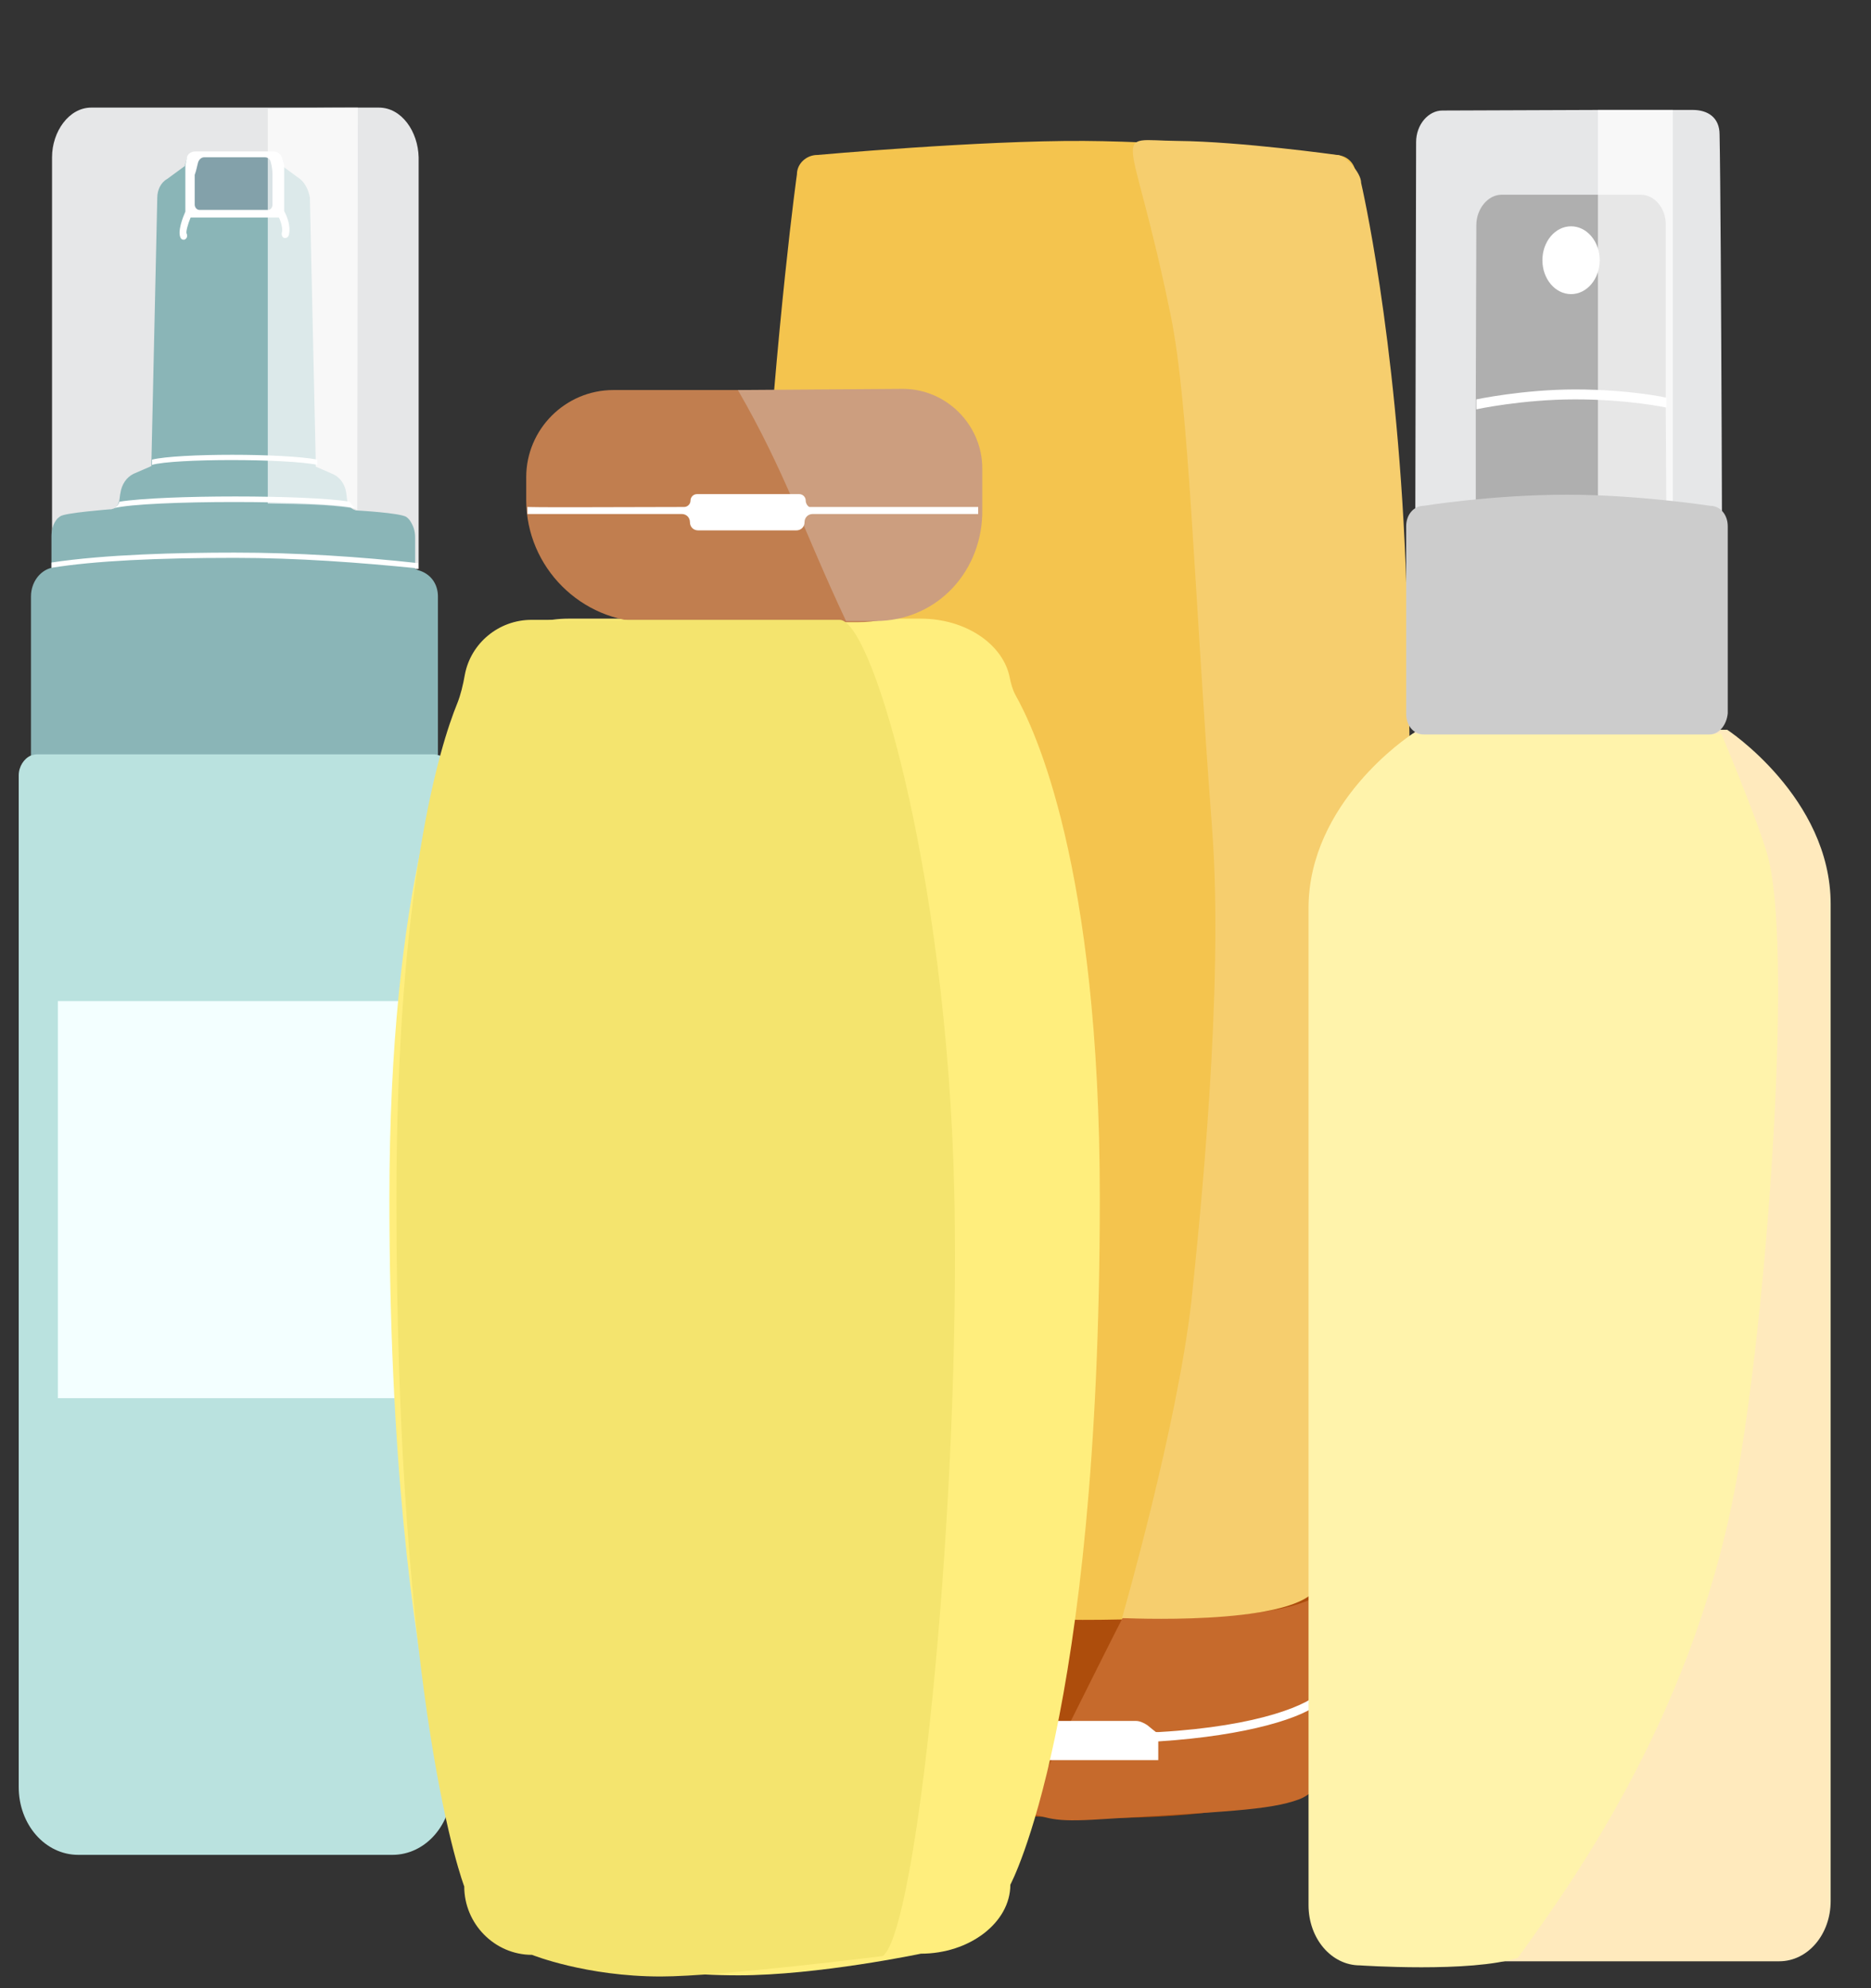 <?xml version="1.0" encoding="utf-8"?>
<!-- Generator: Adobe Illustrator 19.1.0, SVG Export Plug-In . SVG Version: 6.00 Build 0)  -->
<!DOCTYPE svg PUBLIC "-//W3C//DTD SVG 1.1//EN" "http://www.w3.org/Graphics/SVG/1.1/DTD/svg11.dtd">
<svg version="1.1" id="Layer_1" xmlns="http://www.w3.org/2000/svg" xmlns:xlink="http://www.w3.org/1999/xlink" x="0px" y="0px"
	 viewBox="-145 227 320 340" style="enable-background:new -145 227 320 340;" xml:space="preserve">
<rect x="-145" y="227" width="320" height="340" fill="#333333" stroke="none"/>
<style type="text/css">
	.st0{display:none;}
	.st1{fill:#F4C44E;}
	.st2{fill:#AD4D0C;}
	.st3{fill:#C66A2C;}
	.st4{fill:#FFFFFF;}
	.st5{fill:#F6CE6E;}
	.st6{fill:#E6E7E8;}
	.st7{display:none;fill:#BAB9B9;}
	.st8{fill:#AFAFAF;}
	.st9{fill:#FFEABD;}
	.st10{fill:#FFF3AB;}
	.st11{opacity:0.7;fill:#FFFFFF;enable-background:new    ;}
	.st12{display:inline;fill:#83A1AA;}
	.st13{fill:#CCCCCC;}
	.st14{fill:#8AB5B7;}
	.st15{fill:#BAE2DF;}
	.st16{fill:#83A1AA;}
	.st17{fill:#F3FFFF;}
	.st18{fill:#FFEE7D;}
	.st19{fill:#C17E4F;}
	.st20{fill:#CC9E7F;}
	.st21{fill:#F4E46E;}
</style>
<g id="Layer_2" class="st0">
</g>
<g id="Layer_8">
	<g id="Layer_7">
	</g>
</g>
<g id="Layer_15">
</g>
<g id="Layer_10">
</g>
<g id="Layer_22" class="st0">
</g>
<g id="Layer_3">
</g>
<g id="Layer_27">
</g>
<g id="Layer_9">
</g>
<g id="Layer_18">
</g>
<g id="Layer_23">
</g>
<g id="Layer_33">
</g>
<g id="Layer_30">
</g>
<g id="Layer_11">
</g>
<g id="Layer_28">
</g>
<g id="Layer_32">
</g>
<g id="Layer_6">
	<g>
		<path class="st1" d="M-5.2,253.5c0,0,27.8-2.5,45.6-2.4c16.3,0.1,43,2.4,43,2.4c2,0,3.5,1.5,3.5,3.5c0,0,5.5,25.6,8.1,65.2
			c1.7,26.1,1.3,90.7,2,103.2c1.5,31-15.6,69.4-15.6,69.4c-0.9,4.3-2.1,5.4-4.2,6c-8.1,2.4-16.7,4.1-33.9,4.1
			c-18,0-31.4-1.9-39.7-3.8c-2.4-0.5-4.8-3.6-5-6.3l-7.7-12.4c-0.7-1.4-1-3.1-1-4.8c0,0-6.6-29.7-6.4-52.4
			c0.1-11.5,0.2-78.9,1.8-103.2c2.6-41,6-65.2,6-65.2C-8.7,255-7.1,253.5-5.2,253.5z"/>
		<path class="st2" d="M80.9,496.8v30.5c0,2.9-1.8,5.4-4.4,6.4c-5.1,1.9-15,4.2-33.1,4.2c-22.8,0-34.4-2.8-39.9-4.8
			c-2.7-1-4.3-3.5-4.4-6.3v-12.6v-1.7l-0.2-15.8c0,0,10.9,7.7,44.3,7.3C80.8,503.6,80.9,496.8,80.9,496.8z"/>
		<path class="st3" d="M81.6,497.8v30.5c0,2.9-1.8,5.4-4.4,6.4c-5.1,1.9-13,2.1-33.8,3.4c-8.9,0.6-8.6-0.3-13-1.1
			c1.5-3.2,15-30.3,16.6-33.3C83.6,504.3,81.6,497.8,81.6,497.8z"/>
		<g>
			<path class="st4" d="M80.9,516.2v1.9c-2.9,2.6-12.3,5.7-27.8,6.7v3.2H30.8v-3.2C13,523.8,3,520.4-1,517.8v-1.7
				c3.4,2.4,13,6.2,31.8,7.1h22.4C70.6,522.2,79.1,518.4,80.9,516.2z"/>
			<path class="st4" d="M30.9,523.5c0.3-0.3,1.7-1.5,1.9-1.7c0.4-0.3,1.5-0.5,2.1-0.5h14.4l0,0c0.6,0,1.3,0.3,1.9,0.7
				c0.4,0.3,1.3,1.1,1.8,1.4L30.9,523.5L30.9,523.5z"/>
		</g>
		<path class="st5" d="M56.4,251.1c10.8,0.1,27.3,2.4,27.3,2.4c1.2,0,4.1,2.9,4.1,4.8c0,0,6,25.6,7.6,65.2
			c1.1,26.1,0.9,90.7,1.2,103.2C97.6,466,80,498.9,80,498.9c-4.8,6.2-33.1,4.8-33.1,4.8s9.5-32.9,11.9-54.5
			c1.3-12.6,5.6-53.1,3.5-80.6c-3.1-40.9-3.9-72.3-7.1-87.8C48.4,247.6,44.5,251,56.4,251.1z"/>
	</g>
</g>
<g id="Layer_5">
	<g>
		<path class="st6" d="M149.6,344.1l-52.6,0.2l0.2-93c0-3,2.1-5.4,4.5-5.4l26.5-0.1h12.8h3.5c2.6,0,4.6,1.3,4.6,4.2
			C149.4,263.8,149.6,344.1,149.6,344.1z"/>
		<path class="st7" d="M149,351.9c0.1,0,0.2,0,0.3,0c2.5-0.1,4.4-2.5,4.4-5.4c0-3.5,0-8.8-0.1-12.3c-0.1-2.3-0.8-4.4-2.1-6.2l-1.4-2
			c-1.3,2.2-5.1,2.1-25.6,2.1h-4.2c-20.5,0-23,0.4-24.5-1.7l-1.8,2.2c-1.4,1.8-2.3,4.1-2.4,6.6c-0.1,3.3-0.1,8.1-0.1,11.4
			c0,2.9,2,5.3,4.4,5.4c0.1,0,0.2,0,0.3,0C99.6,351.9,145.9,351.9,149,351.9z"/>
		<path class="st8" d="M140,314.9L140,314.9c-0.1,0-0.1,0-0.2,0c-1.8-0.1-5.9-0.5-11.5-0.7c-0.4,0-0.8,0-1.1,0
			c-5.7-0.2-12.6-0.2-19.8,0.6v-16.8v-1.5l0.1-31c0-2.8,2-5.2,4.3-5.2h23.8c2.4,0,4.3,2.3,4.3,5.1v30.9v0.8v0.7l0,0L140,314.9z"/>
		<g>
			<path class="st4" d="M140,296.7L140,296.7c0,0-6.4-1.4-15.6-1.4c-9.1,0-16.9,1.7-16.9,1.7v-1.7c0,0,8-1.7,16.9-1.7
				c9.3,0,15.6,1.4,15.6,1.4v0.8V296.7z"/>
		</g>
		<ellipse class="st4" cx="123.7" cy="271.5" rx="4.9" ry="5.8"/>
		<path class="st9" d="M168.1,381.6v170.5c0,5.7-3.9,10.3-8.8,10.3H88.6c-4.9,0-8.8-4.6-8.8-10.3V381.6c0-18,17.1-29.4,17.8-29.8
			l0,0l0,0h52.8C150.3,351.7,168.1,363.4,168.1,381.6z"/>
		<path class="st10" d="M114.6,561.8c-8,2.6-27,1.3-27,1.3c-4.9,0-8.8-4.6-8.8-10.3V382.3c0-18,17.1-29.4,17.8-29.8l0,0l0,0h52.8
			c0,0,5.7,13.4,7.8,20.4c4.5,14.8,0.3,75.6-4.9,105.5C145.4,519,124.6,548,114.6,561.8z"/>
		<path class="st11" d="M141.1,245.8v67.9h-1.3c-1.8-0.1-5.9-0.5-11.5-0.7v-67.2H141.1z"/>
		<g class="st0">
			<path class="st12" d="M114.1,287.6v44.8h2.6v-45C115.8,287.5,115,287.6,114.1,287.6z"/>
			<path class="st12" d="M125.8,287.4v45h2.6v-44.9C127.5,287.5,126.6,287.5,125.8,287.4z"/>
			<path class="st12" d="M133.5,287.8v44.6h2.6V288C135.3,288,134.4,287.9,133.5,287.8z"/>
			<path class="st12" d="M129.6,287.6v44.8h2.6v-44.7C131.3,287.7,130.5,287.7,129.6,287.6z"/>
			<path class="st12" d="M118,287.4v45h2.6v-45.1C119.8,287.3,118.9,287.4,118,287.4z"/>
			<path class="st12" d="M137.3,288.1v44.3h2.6v-44.1C139.3,288.2,138.4,288.2,137.3,288.1z"/>
			<path class="st12" d="M121.8,287.3v45.1h2.7v-45C123.6,287.4,122.7,287.3,121.8,287.3z"/>
			<path class="st12" d="M106.3,288.3v44.2h2.6v-44.4C108,288.1,107.2,288.2,106.3,288.3z"/>
			<path class="st12" d="M149,290.4c0,0,0,39.3,0,40.1c0.9-1.2,1.4-2.8,1.4-4.4v-33.7C150.4,291.5,149.3,290.6,149,290.4z"/>
			<path class="st12" d="M147.8,289.8c-0.8-0.3-1.8-0.6-2.6-0.8v43.5h-1.2c0,0,0-42.9,0-43.7c-0.7-0.1-2.1-0.3-2.6-0.3v44h5.2
				l0.6-0.3c0.3-0.1,0.5-0.3,0.7-0.4l0,0L147.8,289.8L147.8,289.8z"/>
			<path class="st12" d="M97.4,290.3L97.4,290.3c-0.9,0.5-1.7,1.2-1.7,2.2v33.7c0,1.8,0.6,3.4,1.7,4.6
				C97.4,329.8,97.4,290.3,97.4,290.3z"/>
			<path class="st12" d="M102.5,288.7v43.7h-1.2v-43.5c-0.8,0.2-1.8,0.4-2.6,0.7l0,0v42.1l0,0c0.2,0.1,0.3,0.2,0.5,0.3l0.6,0.3h5.4
				v-44C104.5,288.5,103.3,288.6,102.5,288.7z"/>
			<path class="st12" d="M110.3,287.9v44.5h2.6v-44.7C111.9,287.8,111.1,287.8,110.3,287.9z"/>
		</g>
		<path class="st13" d="M147.4,352.6H98.5c-1.7,0-3-1.5-3-3.5v-32.1c0-2,1.3-3.5,3-3.5c0,0,11.7-1.9,24.5-1.9
			c12.2,0,24.5,1.9,24.5,1.9c1.7,0,3,1.5,3,3.5V349C150.3,351,149,352.6,147.4,352.6z"/>
	</g>
</g>
<g id="Layer_13">
	<path class="st6" d="M-80.2,245.4h-3.6c-3.6,0-9.3,0-15.6,0c-12.8,0-27.8,0-30,0c-3.8,0-6.7,4.1-6.7,8.5v70.4h62.7v-70.4
		C-73.5,249.5-76.3,245.4-80.2,245.4z"/>
	<path class="st14" d="M-70.1,329v27.3h-69.6V329c0-2.4,1.5-4.4,3.5-4.9v-5.4c0-1.1,0.3-2.2,1-3c0.2-0.2,0.5-0.4,0.5-0.4
		c0.7-0.6,8.5-1.2,8.5-1.2c0.1,0,0.2,0,0.2,0l0,0l0,0c0.1,0,0.2-0.1,0.4-0.1c0.4-0.2,0.8-0.6,0.9-1.1c0-0.1,0.1-0.2,0.1-0.3
		c0.1-0.5,0.1-0.9,0.2-1.3c0.2-1.4,1-2.7,2.3-3.3l3-1.3l0,0v-0.9l0,0l1-45c0-1.3,0.6-2.6,1.7-3.2l3-2.2l0.4-1.4c0.2-0.6,0.7-1,1.2-1
		h13.5c0.6,0,1.1,0.4,1.2,1l0.4,1.4l3,2.2c0.9,0.7,1.5,2,1.7,3.2l1,45.1v0.9l0,0l3,1.3c1.1,0.5,2,1.7,2.2,3.1c0.1,0.5,0.1,1,0.2,1.5
		c0,0.1,0,0.2,0.1,0.3c0.2,0.5,0.5,0.9,0.9,1.1c0.2,0.1,0.3,0.1,0.5,0.2l0,0c0.1,0,0.1,0,0.2,0c0,0,7.3,0.4,8.4,1.1
		c0,0,0.4,0.3,0.6,0.6c0.6,0.9,0.9,1.8,0.9,2.9v5.4l0,0l0,0c0.2,0,0.3,0.1,0.5,0.2C-71.3,325.1-70.1,326.9-70.1,329z"/>
	<path class="st4" d="M-96.4,263.1V263v-7.8l-0.4-1.3c-0.2-0.6-0.8-1-1.4-1h-13.4c-0.6,0-1.2,0.3-1.4,0.9l-0.3,1.5v7.8
		c0,0,0,0,0,0.1l0,0c-0.4,0.9-1.4,3.4-0.8,4.5c0.1,0.2,0.3,0.3,0.5,0.3c0.1,0,0.2,0,0.3-0.1c0.3-0.2,0.4-0.6,0.2-1
		c-0.1-0.3,0.2-1.5,0.7-2.7c0,0,0,0,0.1,0h15l0,0c0.4,0.8,0.7,2,0.5,2.6c-0.1,0.4,0.1,0.8,0.4,0.9c0.1,0,0.1,0,0.2,0
		c0.3,0,0.5-0.2,0.6-0.5C-95.2,265.6-96,263.8-96.4,263.1z"/>
	<path class="st15" d="M-67.7,359.6v173c0,6.4-4.5,11.6-10.2,11.6h-53.7c-5.7,0-10.2-5.2-10.2-11.6v-173c0-1.5,0.9-2.9,2.1-3.4
		c0.3-0.1,0.7-0.2,1-0.2h67.8c0.2,0,0.4,0,0.7,0.1C-68.7,356.4-67.7,357.9-67.7,359.6z"/>
	<g>
		<path class="st4" d="M-73.5,324.2c-10-1-20.5-1.8-31.4-1.8c-13.2,0-23.9,0.5-31.3,1.7v-0.9c9.2-1.4,21.7-1.7,31.3-1.7
			c10.8,0,21.4,0.7,31.4,1.8V324.2L-73.5,324.2z"/>
	</g>
	<g>
		<path class="st4" d="M-90.7,306.5c-5.3-1.1-24.5-1.1-28.3,0l0,0v-0.9c4.5-1.1,22.6-1.1,28.3,0V306.5L-90.7,306.5z"/>
	</g>
	<g>
		<path class="st4" d="M-125.9,314.1L-125.9,314.1L-125.9,314.1L-125.9,314.1z"/>
		<path class="st4" d="M-84.2,313.9c-5.8-1.4-35.8-1.4-41.3,0c0.4-0.2,0.8-0.6,0.9-1.1c7.5-1.2,32.3-1.2,39.4,0
			C-84.9,313.2-84.6,313.7-84.2,313.9z"/>
		<path class="st4" d="M-83.7,314.1L-83.7,314.1L-83.7,314.1L-83.7,314.1z"/>
	</g>
	<path class="st16" d="M-111.1,254.7L-111.1,254.7c0.2-0.5,0.6-0.8,1-0.8h10.4c0.5,0,0.9,0.3,1,0.8l0,0c0.2,0.7,0.3,1.4,0.3,2.2v5.1
		c0,0.5-0.3,0.9-0.8,0.9h-11.7c-0.4,0-0.8-0.4-0.8-0.9v-5.1C-111.4,256.1-111.3,255.4-111.1,254.7z"/>
	<rect x="-135.1" y="398.2" class="st17" width="60" height="67.9"/>
	<path class="st11" d="M-83.8,245.4l-0.1,68.8c0,0-0.5-0.3-1.4-0.4c-3.6-0.5-7.3-0.6-13.9-0.7v-67.5
		C-93.1,245.4-87.4,245.4-83.8,245.4z"/>
</g>
<g id="Layer_29">
	<path class="st18" d="M12.5,561.1c0,0-17.6,3.7-31.2,3.7c-16.8,0-29.1-3.7-29.1-3.7c-8.4,0-15.3-5.3-15.3-11.7
		c0,0-15.3-30-15.3-117.4c0-54,9.9-77.8,13.8-84.9c0.8-1.5,1.3-3.2,1.8-4.9c1.4-5.4,7.6-9.4,15-9.4h60.3c7.7,0,14.1,4.4,15.2,10.1
		c0.2,1,0.5,2.1,1,3c3.2,5.7,14.4,29,14.4,86c0,89.1-15.3,117.4-15.3,117.4C27.8,555.8,20.8,561.1,12.5,561.1z"/>
	<path class="st19" d="M1.8,333.4h-35.9c-11.5,0-20.9-9.4-20.9-20.9v-3.9c0-8.2,6.7-14.9,14.9-14.9H7.8c8.2,0,14.9,6.7,14.9,14.9
		v3.9C22.8,324,13.4,333.4,1.8,333.4z"/>
	<path class="st20" d="M4.7,333.2h-5c-7.3-15.5-10.4-25.5-18.5-39.5l28.2-0.2c7.5,0,13.6,6.2,13.6,13.6v6.9
		C23.2,324.5,15.4,333.2,4.7,333.2z"/>
	<path class="st4" d="M-7.2,312.6L-7.2,312.6c0-0.6-0.5-1.1-1.1-1.1h-17.5c-0.6,0-1.1,0.5-1.1,1.1l0,0c0,0.6-0.5,1.1-1.1,1.1
		c-10.6,0-22.8,0.1-26.8,0v1.2c6.3,0,21.4,0,26.4,0c0.8,0,1.4,0.6,1.4,1.4l0,0c0,0.8,0.6,1.4,1.4,1.4h16.8c0.8,0,1.4-0.6,1.4-1.4
		l0,0c0-0.8,0.6-1.4,1.4-1.4h28.3v-1.2c0,0-22.9,0-28.7,0C-6.7,313.8-7.2,313.2-7.2,312.6z"/>
	<path class="st21" d="M6,561.5c0,0-27.8,3.5-38,3.5c-12.8,0-22-3.7-22-3.7c-6.4,0-11.6-5.3-11.6-11.7c0,0-11.6-30-11.6-117.4
		c0-54,7.5-77.8,10.4-84.9c0.6-1.5,1-3.2,1.3-4.9c1-5.4,5.8-9.4,11.4-9.4h52.7c5.8,0,19.3,46.7,19.7,103.7
		C18.8,488.7,11.8,557,6,561.5z"/>
</g>
<g id="Layer_24">
</g>
<g id="Layer_25">
</g>
<g id="Layer_14">
</g>
<g id="Layer_12">
</g>
<g id="Layer_20">
</g>
<g id="Layer_17">
</g>
<g id="Layer_26">
</g>
<g id="Layer_19" class="st0">
</g>
<g id="Layer_16">
</g>
<g id="Layer_31">
</g>
</svg>
